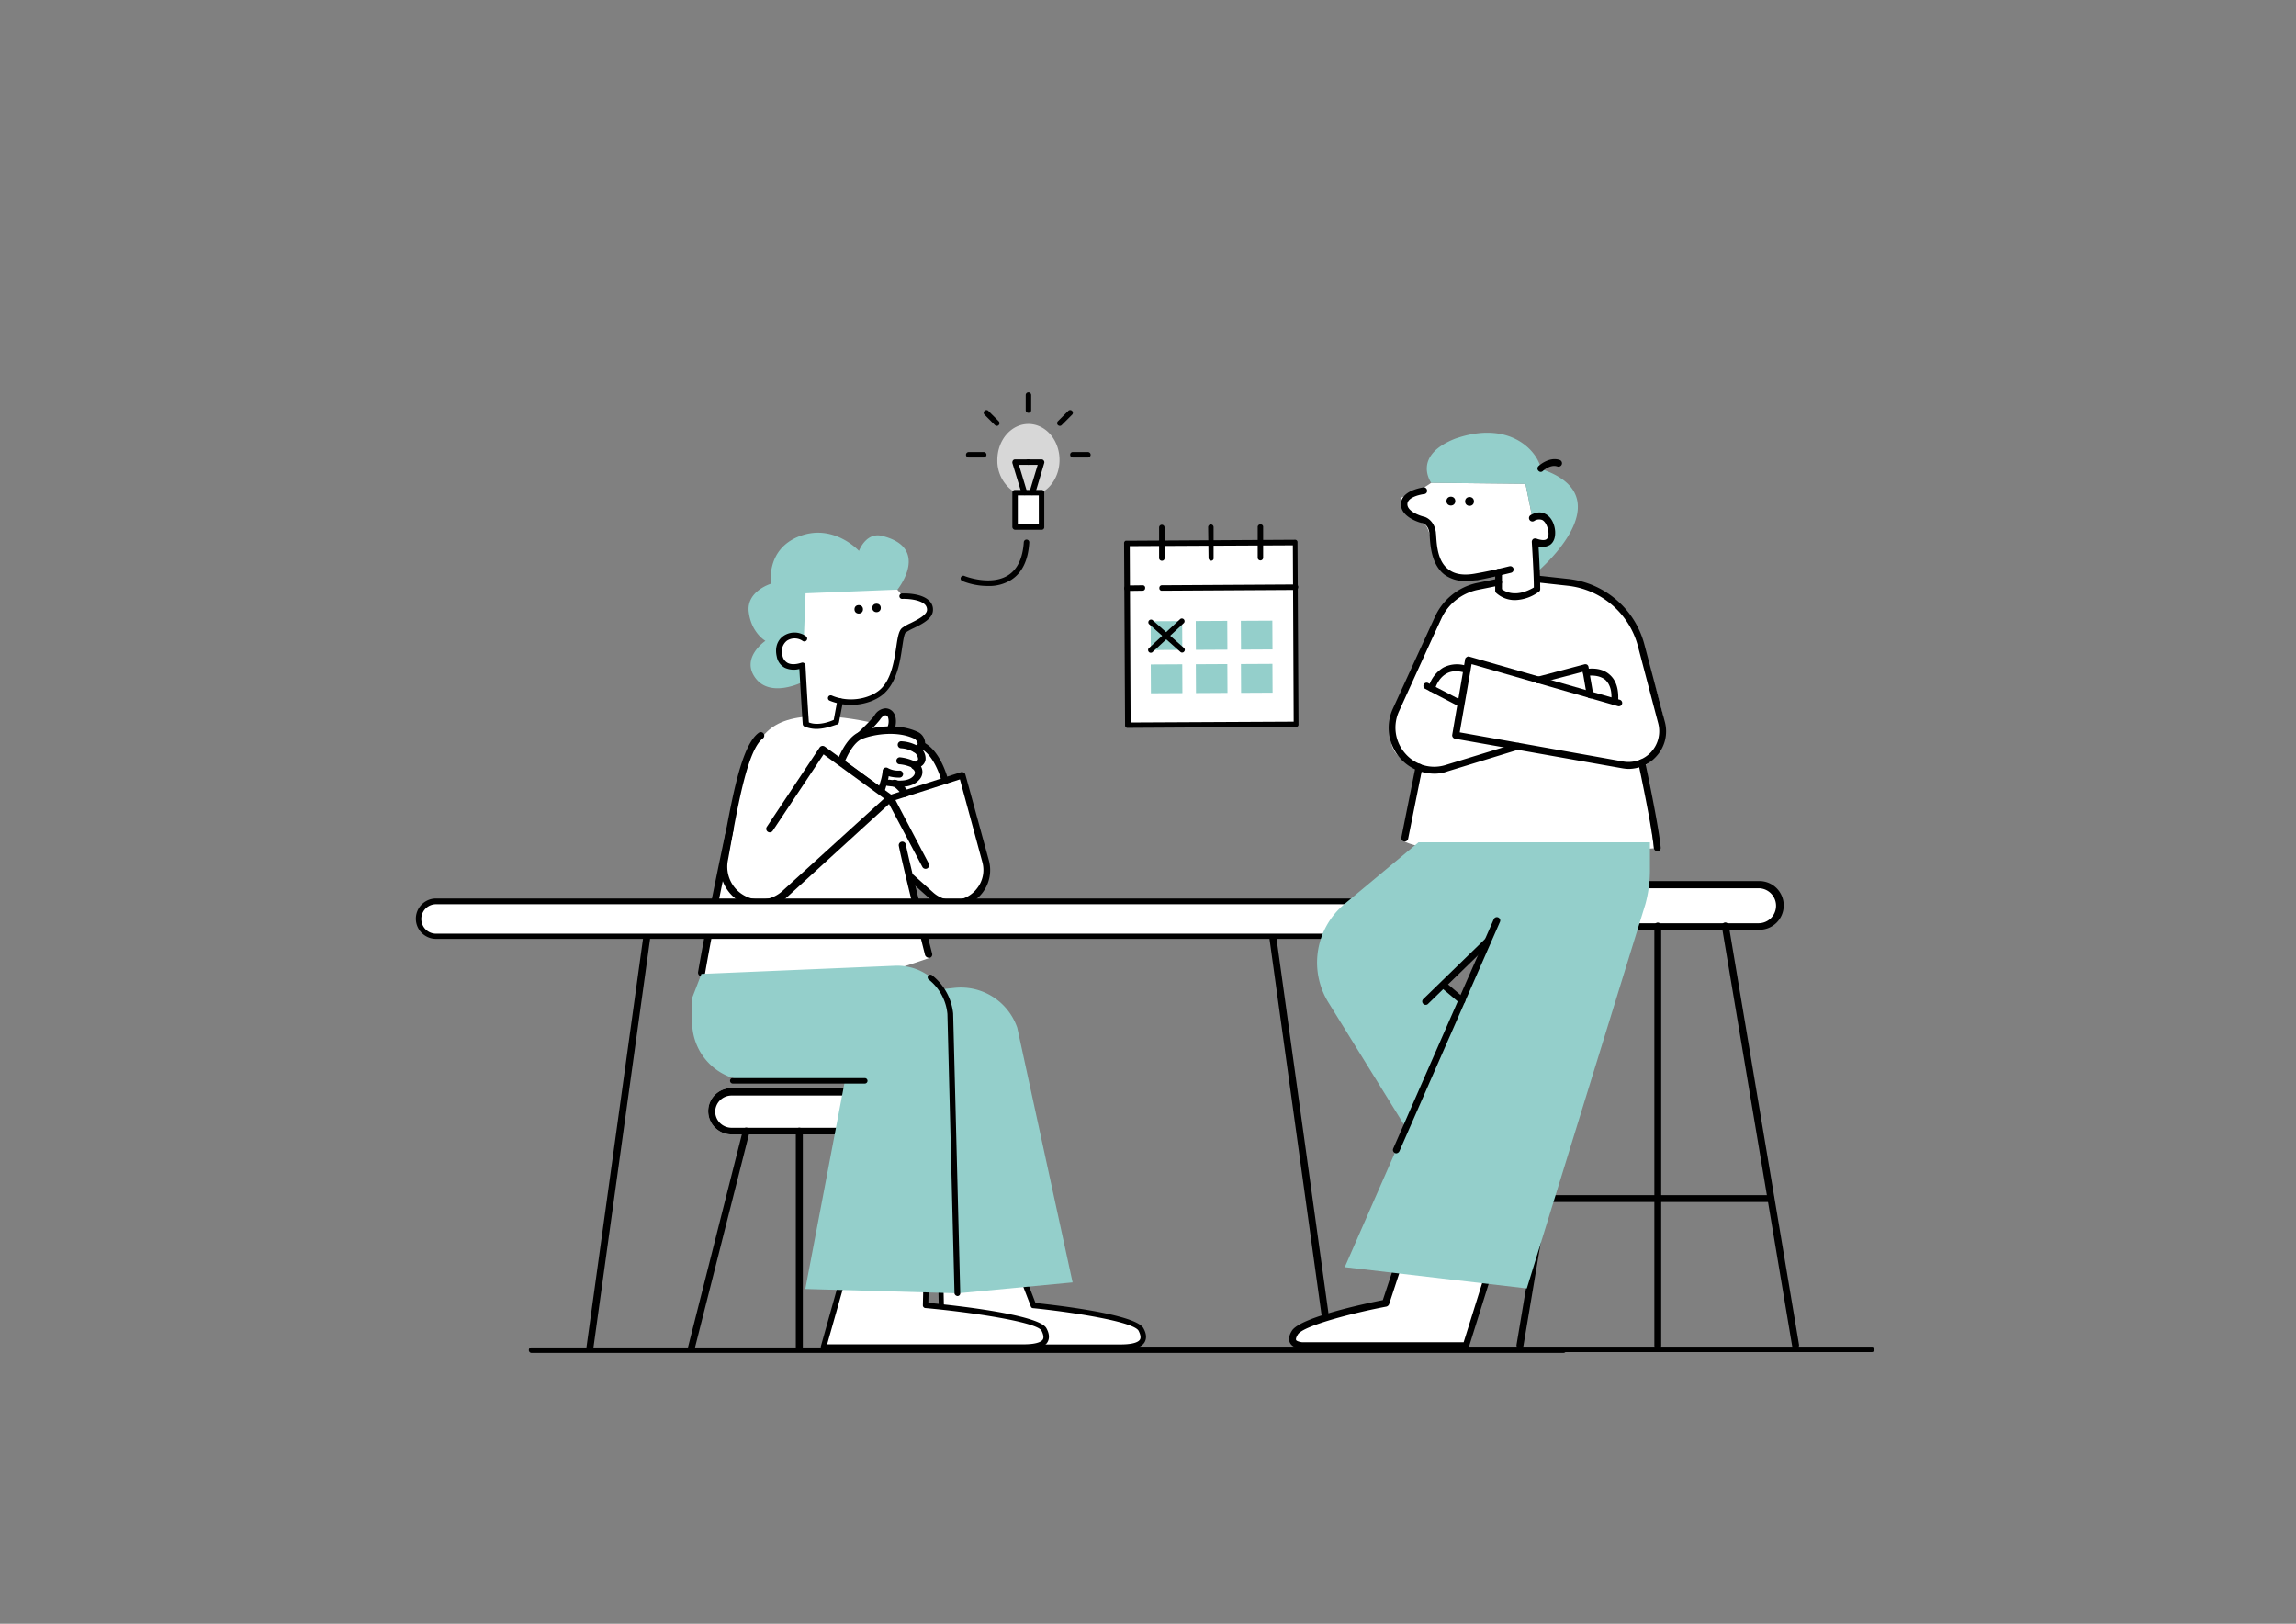 <svg xmlns="http://www.w3.org/2000/svg" viewBox="0 0 841.9 595.3"><rect x="0" y="0" width="841.9" height="595.3" fill="#808080" stroke="none"/><g id="Layer_22" data-name="Layer 22"><path d="M686.21,495.71H307.91a1,1,0,0,1,0-2h378.4a.94.94,0,0,1,1,1A1,1,0,0,1,686.21,495.71Z"/><path d="M256.77,362.88s9.73-65.26,15-76.61S278,264.92,294,262.92s36.49,4.91,36.49,4.91,9.13,3.73,11.82,8.91,7.07,14.66,6.88,19.42-2.68,26.41-8.94,26.08-7.19-1.41-7.19-1.41l7.84,30.32S281.56,372.85,256.77,362.88Z" fill="#fff"/><path d="M259.68,407.43a8.56,8.56,0,0,0,8.48,8.48h49.73a8.48,8.48,0,0,0,0-17H268.16A8.47,8.47,0,0,0,259.68,407.43Z" fill="#fff"/><path d="M259.68,407.43a8.56,8.56,0,0,0,8.48,8.48h49.73a8.48,8.48,0,0,0,0-17H268.16A8.47,8.47,0,0,0,259.68,407.43Zm2.57.13a6,6,0,0,1,5.91-5.91h49.73a5.91,5.91,0,1,1,0,11.82H268.16A6,6,0,0,1,262.25,407.56Z"/><path d="M332.66,495.69h.26a1.21,1.21,0,0,0,.9-1.54l-20.17-79.78a1.26,1.26,0,1,0-2.44.64l20.17,79.79A1.55,1.55,0,0,0,332.66,495.69Z"/><path d="M253.39,495.69a1.36,1.36,0,0,0,1.29-1L274.85,415a1.26,1.26,0,1,0-2.44-.64l-20.18,79.78a1.32,1.32,0,0,0,.9,1.54Z"/><path d="M293.09,495.69a1.22,1.22,0,0,0,1.29-1.28V414.62a1.29,1.29,0,0,0-2.57,0v79.79A1.21,1.21,0,0,0,293.09,495.69Z"/><path d="M212.28,332.65H491.6a1.29,1.29,0,0,0,0-2.57H212.28a1.22,1.22,0,0,0-1.29,1.29A1.28,1.28,0,0,0,212.28,332.65Z"/><path d="M487.61,495.69h.13a1.5,1.5,0,0,0,1.16-1.41L466.28,331.11a1.29,1.29,0,1,0-2.56.26l22.61,163.3A1.24,1.24,0,0,0,487.61,495.69Z"/><path d="M216.26,495.69a1.35,1.35,0,0,0,1.28-1.15l22.62-163.17a1.29,1.29,0,1,0-2.57-.26L215,494.28a1.22,1.22,0,0,0,1.16,1.41Z"/><path d="M314.68,270.21s5.52-5,6.93-7.07,3.73-3.08,5.14-.9a6.06,6.06,0,0,1-.38,5.53C325.21,269.05,317.76,271.75,314.68,270.21Z" fill="#fff"/><path d="M314.29,271.49a2,2,0,0,1-.77-1,1.29,1.29,0,0,1,.39-1.16c1.41-1.41,5.52-5.27,6.68-6.94a5.09,5.09,0,0,1,4.11-2.7h0a3.63,3.63,0,0,1,3.08,1.8c1.16,1.67.9,5.27-.38,7.07-1.16,1.41-6.3,3.47-10.28,3.47A7.84,7.84,0,0,1,314.29,271.49Zm10.41-9.25c-.64,0-1.42.65-2.06,1.67a50.36,50.36,0,0,1-5.27,5.53c3.09-.13,7.2-1.67,7.84-2.44a5.3,5.3,0,0,0,.39-4.11c-.39-.65-.77-.65-.9-.65Z"/><path d="M330.22,283.7a10.09,10.09,0,0,1-5.14-1.16,73,73,0,0,1-2.05,7.71l-14.65-10.79s2.7-8,7.45-9.76,13.62-3.09,20.17,0c2.19,1.28,3,4.11,0,5,1.8,1.28,3.86,4.62-.38,6,1.8,1.42,1.67,3.09.51,4.37-3.08,3.47-9.63,1.67-11.95,1.67" fill="#fff"/><path d="M322.26,291l-14.65-10.79a1.22,1.22,0,0,1-.51-1.41c.12-.26,2.95-8.48,8.22-10.54,5.65-2.18,14.65-3.08,21.33.13a4.67,4.67,0,0,1,2.57,4.37,2.68,2.68,0,0,1-1,2.05,5.22,5.22,0,0,1,1.16,3.73,3.54,3.54,0,0,1-1.68,2.44,4.07,4.07,0,0,1-.64,4.88c-2.82,3.34-8.09,2.7-11.18,2.32-.38,0-.64-.13-.89-.13-.39,1.41-.78,2.44-.78,2.57a1.11,1.11,0,0,1-.77.9H323A.92.92,0,0,1,322.26,291Zm.64-4.62a18.36,18.36,0,0,0,.77-4,1.35,1.35,0,0,1,.77-.9,1.27,1.27,0,0,1,1.16.12,7.85,7.85,0,0,0,4.37.9,1.29,1.29,0,0,1,0,2.57,13.55,13.55,0,0,1-4.12-.51,4.47,4.47,0,0,1-.25,1.28h.51c2.7.39,6.94.9,8.87-1.41a2,2,0,0,0,.51-1.28,1.85,1.85,0,0,0-.9-1.29,1.31,1.31,0,0,1-.51-1.28,1.46,1.46,0,0,1,.9-1c.77-.26,1.54-.64,1.67-1.29a3.34,3.34,0,0,0-1.54-2.57,1.21,1.21,0,0,1-.52-1.28,1.26,1.26,0,0,1,.9-1c.39-.13,1-.26,1-.77s-.39-1.28-1.16-1.8c-6.29-3.08-14.9-1.67-19.14,0-3,1.16-5.27,5.65-6.3,8.1l12.47,9.12c.12-.52.38-1,.51-1.67Z"/><path d="M336,276a1.36,1.36,0,0,0,1.16-.64,1.3,1.3,0,0,0-.51-1.8,13.56,13.56,0,0,0-6.3-1.8,1.29,1.29,0,0,0,0,2.57,10,10,0,0,1,4.88,1.54A2.27,2.27,0,0,0,336,276Z"/><path d="M335.62,282a1.37,1.37,0,0,0,1.16-.64,1.31,1.31,0,0,0-.52-1.8,16.89,16.89,0,0,0-6.29-1.93,1.29,1.29,0,0,0-1.29,1.29,1.22,1.22,0,0,0,1.29,1.28,14.17,14.17,0,0,1,5.14,1.54A.64.64,0,0,0,335.62,282Z"/><path d="M282.43,304l19.4-29.17,24.67,17.86L288,327.9a13.57,13.57,0,0,1-9,3.47h0a13.34,13.34,0,0,1-13.11-15.81c3.34-17.86,6.81-40.85,13.49-45.61" fill="#fff"/><path d="M278.83,332.65a14.91,14.91,0,0,0,9.89-3.85l38.55-35.21a1.46,1.46,0,0,0,.38-1,1.55,1.55,0,0,0-.51-1l-24.67-17.86a1.38,1.38,0,0,0-1-.26,1.32,1.32,0,0,0-.9.52l-19.4,29.16a1.3,1.3,0,1,0,2.19,1.41l18.63-28,22.22,16.19L286.8,326.74a12.08,12.08,0,0,1-17.35-1.28,12.13,12.13,0,0,1-2.57-9.9c.39-2.05.77-4.24,1.16-6.42,2.82-15.29,6.29-34.43,11.69-38.42a1.28,1.28,0,1,0-1.54-2.05c-6.17,4.49-9.51,22.61-12.72,40-.39,2.18-.77,4.36-1.16,6.42a14.92,14.92,0,0,0,14.52,17.6Z"/><path d="M339.35,317.36l-13-24.54,26.34-8.48L361.32,316A12.27,12.27,0,0,1,349.5,331.5h0a13.06,13.06,0,0,1-8.23-3.09L334,321.86" fill="#fff"/><path d="M349.5,332.65a13.65,13.65,0,0,0,13.1-17.22L354,284c-.13-.39-.25-.65-.64-.77a1.36,1.36,0,0,0-1-.13L326,291.54a1.16,1.16,0,0,0-.77.77,1.4,1.4,0,0,0,0,1l13,24.54a1.32,1.32,0,1,0,2.31-1.29l-12.2-23.25,23.64-7.58,8.22,30.32a10.85,10.85,0,0,1-1.93,9.63,11,11,0,0,1-8.73,4.37,11.17,11.17,0,0,1-7.33-2.82l-7.32-6.56a1.28,1.28,0,0,0-1.67,1.93l7.32,6.55A13.53,13.53,0,0,0,349.5,332.65Z"/><path d="M340.63,349.87s-8.35-33.41-9.64-40" fill="#fff"/><path d="M340.63,351.15h.26a1.23,1.23,0,0,0,.9-1.54c-.13-.38-8.35-33.4-9.64-40a1.31,1.31,0,0,0-2.57.52c1.29,6.68,9.25,38.67,9.64,40.08A1.56,1.56,0,0,0,340.63,351.15Z"/><path d="M346.67,286.27s-2.44-10.41-8.74-13.23" fill="#fff"/><path d="M346.54,287.55h.26a1.22,1.22,0,0,0,.9-1.54c-.13-.38-2.7-11.05-9.38-14a1.26,1.26,0,0,0-1,2.31c5.52,2.44,8,12.21,8,12.33A1.53,1.53,0,0,0,346.54,287.55Z"/><path d="M331.89,290.89s-2.57-3.59-3.85-3.72" fill="#fff"/><path d="M331.89,292.18a1.76,1.76,0,0,0,.77-.26,1.15,1.15,0,0,0,.26-1.8c-1-1.54-3.08-4.11-4.75-4.24a1.23,1.23,0,0,0-1.42,1.16,1.28,1.28,0,0,0,1.16,1.41,15.1,15.1,0,0,1,3,3.22A1.16,1.16,0,0,0,331.89,292.18Z"/><path d="M268,304.26s-7.45,32.25-11.18,52.16" fill="#fff"/><path d="M257.28,357.79a1.26,1.26,0,0,0,1.27-1.05c3.42-19.84,10.25-51.94,10.38-52.33a1.31,1.31,0,0,0-2.58-.47c-.12.38-7,32.61-10.38,52.45a1.41,1.41,0,0,0,1,1.53A.4.4,0,0,1,257.28,357.79Z"/><line x1="573.32" y1="495.03" x2="195.02" y2="495.03" fill="none"/><path d="M195,496h378.3a1,1,0,0,0,0-2H194.92a.94.94,0,0,0-1,1A1,1,0,0,0,195,496Z"/><path d="M498.79,343.21H159.89a6.38,6.38,0,0,1-6.4-6.4h0a6.38,6.38,0,0,1,6.4-6.4h338.9a6.38,6.38,0,0,1,6.4,6.4h0A6.44,6.44,0,0,1,498.79,343.21Z" fill="#fff"/><path d="M498.79,344.21H159.89a7.4,7.4,0,0,1,0-14.8h338.9a7.4,7.4,0,0,1,0,14.8Zm-338.9-12.7a5.4,5.4,0,1,0,0,10.8h338.9a5.4,5.4,0,0,0,0-10.8Z"/><path d="M375.2,468.86l3.7,9.7s36.7,3.7,39.5,8.8-1.7,6.5-7.5,6.5H345.4l-.5-26Z" fill="#fff"/><path d="M344.5,494l-.5-26a1.08,1.08,0,0,1,.3-.7.91.91,0,0,1,.7-.3l30.3,1a.87.87,0,0,1,.9.6l3.5,9.1c7.4.8,36.9,4.1,39.6,9.3,1.1,2,1.2,3.7.4,5.1-1.1,1.9-4,2.8-8.8,2.8H345.4C344.9,494.86,344.4,494.46,344.5,494Zm1.4-25.1.5,24h64.5c5.2,0,6.7-1.1,7.1-1.8s.2-1.8-.5-3.2c-1.8-3.4-24.7-6.9-38.7-8.3a.84.84,0,0,1-.8-.6l-3.5-9.1Zm33,9.7Z"/><path d="M339.6,468.86l-.2,9.7s40.7,3.7,43.4,8.8-1.7,6.5-7.5,6.5H302l7.3-26Z" fill="#fff"/><path d="M301.2,494.46a1,1,0,0,1-.2-.9l7.3-26a1,1,0,0,1,1-.7l30.3,1a1,1,0,0,1,1,1l-.2,8.8c8.6.8,40.6,4.2,43.3,9.3,1.1,2,1.2,3.7.4,5.1-1.1,1.9-4,2.8-8.8,2.8H302A.91.91,0,0,1,301.2,494.46Zm8.9-25.6-6.8,24h72c5.2,0,6.7-1.1,7.1-1.8s.2-1.8-.5-3.2c-1.7-3.2-25.9-6.8-42.6-8.3a1,1,0,0,1-.9-1l.2-8.7Z"/><path d="M335,363.76l15.1-1.6a21.88,21.88,0,0,1,22.9,14.6l20.3,93.4-42.1,4Z" fill="#94cfcb"/><path d="M257.2,357.06l71-3a19.82,19.82,0,0,1,20.5,17.6l2.6,102.5-56-1.6,14.5-76.3H275.3a21.51,21.51,0,0,1-21.5-21.7v-8.7Z" fill="#94cfcb"/><path d="M351.1,475.16h0a1,1,0,0,0,1-1.1l-2.6-102.5a20.46,20.46,0,0,0-7.6-13.9,1,1,0,1,0-1.3,1.5,18.28,18.28,0,0,1,6.8,12.6l2.6,102.5A1.27,1.27,0,0,0,351.1,475.16Z"/><path d="M268.7,397.26h48.4a1,1,0,0,0,0-2H268.7a.94.94,0,0,0-1,1A1,1,0,0,0,268.7,397.26Z"/><path d="M331,218.52s10.26-.42,10.26,5c0,3.63-7.26,5.7-9.64,7.47s-1.14,15.24-7.36,21.77c-3.11,3.21-9.54,5.39-15.86,4.15l-.52-.11-1.45,7.47s-6.33,3.21-11.1.93c-.41-5.08-1.34-21.56-1.34-21.56s-6.74,2.69-8.3-3.43,4.46-9.43,9-6.42l-1.76-17.11,36-.62Z" fill="#fff"/><path d="M294.76,234l.63-16.48,33.69-1.35s12.55-15.55-6.11-19.8c-5.6-1-8,5.6-8,5.6s-9.23-10.16-21.77-5.39S282.74,214,282.74,214s-9.13,2.7-8.19,10.37,6.11,10.58,6.11,10.58-9.22,6.22-3.62,13.68,17.41,1.35,17.41,1.35l-.31-6.12s-3.83,1.35-5.8,0a6.43,6.43,0,0,1-2.49-4.14,6.14,6.14,0,0,1,1.86-5.81C290.93,231.37,294.76,234,294.76,234Z" fill="#94cfcb"/><path d="M312,258.43a20.91,20.91,0,0,1-7.78-1.55A1,1,0,0,1,305,255c7,3,14.93.83,18.35-2.8,3.63-3.83,4.56-10.26,5.29-15,.52-3.63.93-6,2.17-7a16.85,16.85,0,0,1,3.11-1.76c2.49-1.24,6-3,6-4.87a2.63,2.63,0,0,0-.83-2c-2-1.87-6.64-2.08-8.3-2a1,1,0,0,1-1-1,1,1,0,0,1,1-1c.32,0,6.85-.31,9.85,2.6a4.32,4.32,0,0,1,1.46,3.42c0,3.21-3.94,5.18-7.16,6.74a20.52,20.52,0,0,0-2.8,1.55c-.62.42-1,3.32-1.35,5.6-.72,5-1.86,11.82-5.91,16.07C322.24,256.46,317.26,258.43,312,258.43Z"/><circle cx="314.88" cy="223.39" r="1.56"/><circle cx="321.41" cy="222.87" r="1.56"/><path d="M299.33,267.24a11.51,11.51,0,0,1-4.46-.93,1.07,1.07,0,0,1-.52-.83c-.31-4.15-1-16.28-1.24-20.22a8,8,0,0,1-5.29-.41,5.79,5.79,0,0,1-3-4.15c-.72-3.11.11-5.91,2.49-7.57a7.2,7.2,0,0,1,8.19.11,1,1,0,1,1-1.14,1.76,5.18,5.18,0,0,0-5.81-.1,5,5,0,0,0-1.65,5.39,3.83,3.83,0,0,0,2,2.8c2.07,1,4.87-.11,5-.11a1,1,0,0,1,.93.11,1.38,1.38,0,0,1,.52.83c0,.2.83,15.34,1.25,20.94,3.42,1.35,7.77-.31,9.12-.93L307,257a1.06,1.06,0,1,1,2.07.42l-1.45,7.46a1.33,1.33,0,0,1-.52.73C306.69,265.48,303.16,267.24,299.33,267.24Z"/><path d="M606.46,311l-3.84-30.11s10.6-4.82,6.74-20.24-11.65-38.22-22.16-43.36-13-3.77-23.37-6.22l-1-12.3s10.79-.47,7.46-4-4.66-5.69-8.33-4.6l-2.61-12.8L524.81,177s-6.41,4.61-10.07,5.1,3.37,8.55,7.08,9.82,2.58,15,9.49,18.62,19.47-.72,19.47-.72l-1,4.85a20.55,20.55,0,0,0-21.26,12.18c-6.85,14.52-17.35,30.89-18.42,40.54-.72,6.57.76,10.94,11.46,14.14l-6.46,27S528.41,317,606.46,311Z" fill="#fff"/><path d="M644.83,339.62H570.91a7.7,7.7,0,0,1-7.66-7.67h0a7.69,7.69,0,0,1,7.66-7.67h73.92A7.7,7.7,0,0,1,652.5,332h0A7.7,7.7,0,0,1,644.83,339.62Z" fill="#fff"/><path d="M644.83,340.87H570.91a8.93,8.93,0,0,1,0-17.85h73.92a8.93,8.93,0,1,1,0,17.85Zm-73.92-15.21a6.41,6.41,0,1,0,0,12.82h73.92a6.41,6.41,0,0,0,0-12.82Z"/><path d="M557.34,494.49h-.25a1.31,1.31,0,0,1-1-1.51l25.77-153.74a1.28,1.28,0,0,1,2.52.5L558.6,493.48A1.23,1.23,0,0,1,557.34,494.49Z"/><path d="M658.41,494.49a1.23,1.23,0,0,1-1.26-1L631.38,339.74a1.28,1.28,0,0,1,2.52-.5L659.67,493a1.39,1.39,0,0,1-1,1.51Z"/><path d="M607.87,494.49a1.18,1.18,0,0,1-1.25-1.26V339.62a1.26,1.26,0,1,1,2.51,0V493.36A1.16,1.16,0,0,1,607.87,494.49Z"/><path d="M649.36,440.69h-83a1.26,1.26,0,0,1,0-2.52h83a1.26,1.26,0,0,1,0,2.52Z"/><path d="M547.53,461.55l-9.93,31.68H477.76s-6,.25-2.89-4.77,33.19-10.81,33.19-10.81l5.66-17Z" fill="#fff"/><path d="M477.64,494.49c-.76,0-3.4-.13-4.53-2-.75-1.26-.5-2.89.63-4.65,3.14-4.9,26.9-9.93,33.31-11.19l5.41-16.34a1.25,1.25,0,0,1,1.26-.88l33.81.75a1.56,1.56,0,0,1,1,.5,1.23,1.23,0,0,1,.12,1.14l-9.93,31.67a1.23,1.23,0,0,1-1.25.88H477.76A.12.12,0,0,1,477.64,494.49Zm37-32.43-5.28,16.09a1.46,1.46,0,0,1-1,.88c-11.44,2.14-30.29,6.91-32.43,10.18-.63,1-.88,1.76-.63,2.14s1.63.75,2.39.75h59l9.17-29.29Z"/><path d="M565.13,308.82h-45L493,331.44a27.89,27.89,0,0,0-5.9,36.08l39.34,63.61,34-44.75-31.68-25.27,20-18.85Z" fill="#94cfcb"/><path d="M605,308.82H561.36L493.1,464.57l66.75,7.8,43.5-140.93A48.13,48.13,0,0,0,605,319.5Z" fill="#94cfcb"/><path d="M512,422.84a.76.76,0,0,1-.51-.13,1.24,1.24,0,0,1-.62-1.63l36.83-84a1.24,1.24,0,1,1,2.26,1l-36.83,84A1.44,1.44,0,0,1,512,422.84Z"/><path d="M522.77,368.4a1.13,1.13,0,0,1-.88-.37,1.2,1.2,0,0,1,0-1.76l22.63-22a1.2,1.2,0,0,1,1.76,0,1.22,1.22,0,0,1,0,1.76l-22.63,22A1.15,1.15,0,0,1,522.77,368.4Z"/><path d="M536,368a1.35,1.35,0,0,1-.76-.26L528.42,362a1.25,1.25,0,0,1,1.64-1.88l6.79,5.78a1.22,1.22,0,0,1,.12,1.76A1.67,1.67,0,0,1,536,368Z"/><path d="M524.81,177l34.55.38,2.61,12.8s3.48-2,5.34.37a8.26,8.26,0,0,1,1.74,5.22c0,5.47-6.21,3-6.21,3l.62,11.06S596.4,182.34,565,171.9c-.87-5.84-10.81-18.27-31.44-11.06C517.6,167.18,524.81,177,524.81,177Z" fill="#94cfcb"/><path d="M537.61,213a12.67,12.67,0,0,1-8-2.36c-4.6-3.61-5.09-10.19-5.34-13.67,0-.63-.13-1.12-.13-1.5-.37-3-2.23-3.6-2.36-3.6s-8.08-1.86-8.08-7,8-6.09,8.21-6.21a1.22,1.22,0,0,1,1.36,1.11,1.17,1.17,0,0,1-1.11,1.37s-6.1.75-6.1,3.73c0,2.61,4.6,4.23,6.22,4.6.12,0,3.6,1,4.23,5.72,0,.37.12,1,.12,1.61.25,3.36.62,9.07,4.47,11.93,2.37,1.87,5.72,2.36,10.2,1.49,7-1.24,12-2.61,12.18-2.61a1.22,1.22,0,0,1,.62,2.37s-5.35,1.36-12.31,2.73C540.22,212.79,538.85,213,537.61,213Z"/><circle cx="532.01" cy="183.71" r="1.62"/><circle cx="538.85" cy="183.83" r="1.62"/><path d="M555.63,220a10.13,10.13,0,0,1-7-2.61,1.13,1.13,0,0,1-.37-.87v-6.71a1.24,1.24,0,1,1,2.48,0V216c1.12.87,5.1,3.23,11.69-.62,0-5.22-.75-16.53-.75-16.65a1.33,1.33,0,0,1,.5-1.12,1.48,1.48,0,0,1,1.24-.13c.62.25,2.61.87,3.6.25.75-.5.87-1.74.75-2.73-.25-2-1.12-3.73-2.24-4.35a3.28,3.28,0,0,0-3,.37,1.26,1.26,0,0,1-1.37-2.11c2.49-1.49,4.35-1.12,5.47-.5,2,1,3.36,3.36,3.61,6.34.12,2.36-.5,4-1.87,5a5.76,5.76,0,0,1-4.22.62c.24,3.61.62,11.81.62,15.66a1.12,1.12,0,0,1-.62,1A15.51,15.51,0,0,1,555.63,220Z"/><path d="M565,173a1.14,1.14,0,0,1-.87-.38,1.2,1.2,0,0,1,0-1.74c.13-.12,3.85-3.6,7.83-2.23A1.26,1.26,0,1,1,571,171c-2.61-.87-5.34,1.74-5.34,1.74A1.1,1.1,0,0,1,565,173Z"/><path d="M597.14,281.9a15.89,15.89,0,0,1-2.36-.25l-61.27-10.82a1.28,1.28,0,0,1-1-1.49l4.72-27.59c0-.37.25-.62.63-.87a1,1,0,0,1,1-.12l55.06,15.78a1.22,1.22,0,0,1-.62,2.36L539.6,243.49l-4.35,25,60,10.69a11.26,11.26,0,0,0,12.8-13.92L600.62,237a30,30,0,0,0-25.73-22.25l-11.31-1.24a1.46,1.46,0,0,1-1.11-1.37,1.35,1.35,0,0,1,1.36-1.12l11.31,1.24A32.53,32.53,0,0,1,603,236.41l7.46,28.21a13.47,13.47,0,0,1-3.23,12.8A13.77,13.77,0,0,1,597.14,281.9Z"/><path d="M525.92,283.64a16.8,16.8,0,0,1-15.16-23.87l15.54-33.93a22,22,0,0,1,15-12.05l7.95-1.62a1.27,1.27,0,0,1,.5,2.49l-8,1.61a19.14,19.14,0,0,0-13.3,10.57L513,260.77a14.31,14.31,0,0,0,2.23,15.41,14,14,0,0,0,15,4.23l26.11-8a1.22,1.22,0,0,1,.62,2.36l-26.1,8A13.61,13.61,0,0,1,525.92,283.64Z"/><path d="M535.62,259.15A1.15,1.15,0,0,1,535,259l-12.43-6.47a1.19,1.19,0,1,1,1.12-2.11l12.43,6.46a1.14,1.14,0,0,1,.49,1.62A1,1,0,0,1,535.62,259.15Z"/><path d="M524.93,253.56h-.25a1.18,1.18,0,0,1-.87-1.49,12.07,12.07,0,0,1,5.47-7.34,10.89,10.89,0,0,1,9.07-.37,1.25,1.25,0,0,1,.75,1.62,1.16,1.16,0,0,1-1.62.74c-2.73-.87-5.22-.87-7.08.25-3.23,1.74-4.23,5.72-4.23,5.72A1.49,1.49,0,0,1,524.93,253.56Z"/><path d="M583.1,256a1.22,1.22,0,0,1-1.25-1l-1.49-8.7-16.15,4.23a1.23,1.23,0,0,1-.63-2.37l17.4-4.6a1.32,1.32,0,0,1,1,.13,1.27,1.27,0,0,1,.5.87l1.74,10.07a1.38,1.38,0,0,1-1,1.49C583.22,256,583.22,256,583.1,256Z"/><path d="M592.05,258.65h0a1.35,1.35,0,0,1-1.25-1.36c.38-3.73-.37-6.34-2.11-8-2.61-2.23-6.71-1.49-6.71-1.49a1.25,1.25,0,0,1-1.49-1,1.19,1.19,0,0,1,1-1.49c.25,0,5.35-1.12,8.83,2.11q3.54,3.17,3,10.07A1.31,1.31,0,0,1,592.05,258.65Z"/><path d="M515.11,308.49h-.25a1.28,1.28,0,0,1-1-1.49l5.22-26a1.26,1.26,0,1,1,2.48.49l-5.22,26A1.2,1.2,0,0,1,515.11,308.49Z"/><path d="M607.71,312.1a1.34,1.34,0,0,1-1.25-1.12c-.74-7.83-5.59-30.82-5.71-31.07a1.26,1.26,0,1,1,2.48-.5c.25,1,5,23.37,5.72,31.32a1.24,1.24,0,0,1-1.12,1.37Z"/><rect x="413.51" y="199.04" width="61.4" height="66.54" transform="translate(-1.2 2.31) rotate(-0.3)" fill="#fff"/><path d="M475.32,266.48h0l-61.78.37a.9.9,0,0,1-1-1l-.36-66.64a.87.87,0,0,1,.23-.71.65.65,0,0,1,.68-.25l61.68-.36a.89.89,0,0,1,1,1l.37,66.63a.86.86,0,0,1-.24.72A.82.82,0,0,1,475.32,266.48Zm-60.75-1.6,59.8-.3-.3-64.66-59.81.3Z"/><path d="M475.12,216.28h0l-49,.29a.89.89,0,0,1-1-1,.93.93,0,0,1,1-1l48.91-.29a.89.89,0,0,1,1,1A1,1,0,0,1,475.12,216.28Z"/><path d="M419,216.57h0l-5.74.08a.89.89,0,0,1-1-1c.05-.6.41-1,1-1l5.64-.07a.89.89,0,0,1,1,1A.92.92,0,0,1,419,216.57Z"/><path d="M426.1,205.58h0a1,1,0,0,1-1.08-1l0-11.19a1,1,0,1,1,2,0l0,11.19A.91.91,0,0,1,426.1,205.58Z"/><path d="M444.22,205.56h0a1,1,0,0,1-1.07-1L443,193.28a1,1,0,0,1,2,0l0,11.19A.91.91,0,0,1,444.22,205.56Z"/><path d="M462.24,205.46h0a1,1,0,0,1-1.07-1l0-11.19a.94.94,0,0,1,1-1,.89.89,0,0,1,1,1l0,11.19A1,1,0,0,1,462.24,205.46Z"/><rect x="421.95" y="227.75" width="11.55" height="10.56" transform="translate(-1.21 2.23) rotate(-0.3)" fill="#94cfcb"/><rect x="438.48" y="227.67" width="11.55" height="10.56" transform="translate(-1.21 2.32) rotate(-0.3)" fill="#94cfcb"/><rect x="455.02" y="227.59" width="11.55" height="10.56" transform="translate(-1.21 2.4) rotate(-0.3)" fill="#94cfcb"/><rect x="421.98" y="243.59" width="11.55" height="10.56" transform="translate(-1.29 2.23) rotate(-0.3)" fill="#94cfcb"/><rect x="438.51" y="243.51" width="11.55" height="10.56" transform="translate(-1.29 2.32) rotate(-0.3)" fill="#94cfcb"/><rect x="455.05" y="243.43" width="11.55" height="10.56" transform="translate(-1.29 2.41) rotate(-0.3)" fill="#94cfcb"/><path d="M433.54,239.24a.9.9,0,0,1-.71-.24l-11.55-10.24a1,1,0,0,1,1.26-1.49l11.55,10.24a.94.94,0,0,1,.11,1.37A.88.88,0,0,1,433.54,239.24Z"/><path d="M422.05,239.3a.92.92,0,0,1-.82-.33,1,1,0,0,1,.09-1.4l11.5-10.66a1,1,0,0,1,1.31,1.48l-11.5,10.66A.76.76,0,0,1,422.05,239.3Z"/></g><g id="Layer_26" data-name="Layer 26"><path d="M362.31,214.83a15.14,15.14,0,0,0,8.4-2.2c4-2.5,6.3-7.1,6.7-13.7a1,1,0,1,0-2-.2c-.4,5.9-2.3,10-5.8,12.2-6.4,4-15.9.3-16,.2a1,1,0,0,0-.7,1.9A24.89,24.89,0,0,0,362.31,214.83Z"/><path d="M365.71,168.63c0-7.3,5.1-13.2,11.4-13.2s11.4,5.9,11.4,13.2c0,5.3-2.7,9.9-6.6,12h-9.6A13.63,13.63,0,0,1,365.71,168.63Z" fill="#d7d7d7"/><polygon points="381.91 180.53 381.91 193.23 372.21 193.23 372.21 180.53 372.31 180.53 381.91 180.53" fill="#fff"/><path d="M371.21,193.23v-12.6a.94.94,0,0,1,1-1h9.7a.94.94,0,0,1,1,1v12.6a.94.94,0,0,1-1,1h-9.7A1.08,1.08,0,0,1,371.21,193.23Zm9.7-11.6h-7.7v10.6h7.7Z"/><path d="M378.61,181.53a1.2,1.2,0,0,0,1-.7l3.3-11.1a1,1,0,0,0-.2-.9.91.91,0,0,0-.8-.4H377a1,1,0,0,0,0,2h3.5l-3,9.9a.89.89,0,0,0,.7,1.2Z"/><path d="M375.61,181.53h.3a1.09,1.09,0,0,0,.7-1.2l-3-9.9h3.5a1,1,0,0,0,0-2h-4.9a.91.91,0,0,0-.8.4,1.49,1.49,0,0,0-.2.9l3.4,11.2A1.1,1.1,0,0,0,375.61,181.53Z"/><path d="M377.11,151.33a.94.94,0,0,0,1-1v-5.5a1,1,0,0,0-2,0v5.5A.94.94,0,0,0,377.11,151.33Z"/><path d="M365.51,156.13a.91.91,0,0,0,.7-.3,1,1,0,0,0,0-1.4l-3.9-3.9a1,1,0,0,0-1.4,1.4l3.9,3.9A1.08,1.08,0,0,0,365.51,156.13Z"/><path d="M355.21,167.73h5.5a1,1,0,0,0,0-2h-5.5a1,1,0,0,0,0,2Z"/><path d="M393.41,167.73h5.5a1,1,0,0,0,0-2h-5.5a.94.94,0,0,0-1,1A1,1,0,0,0,393.41,167.73Z"/><path d="M388.61,156.13a.91.91,0,0,0,.7-.3l3.9-3.9a1,1,0,0,0-1.4-1.4l-3.9,3.9a1,1,0,0,0,0,1.4A1.08,1.08,0,0,0,388.61,156.13Z"/></g></svg>